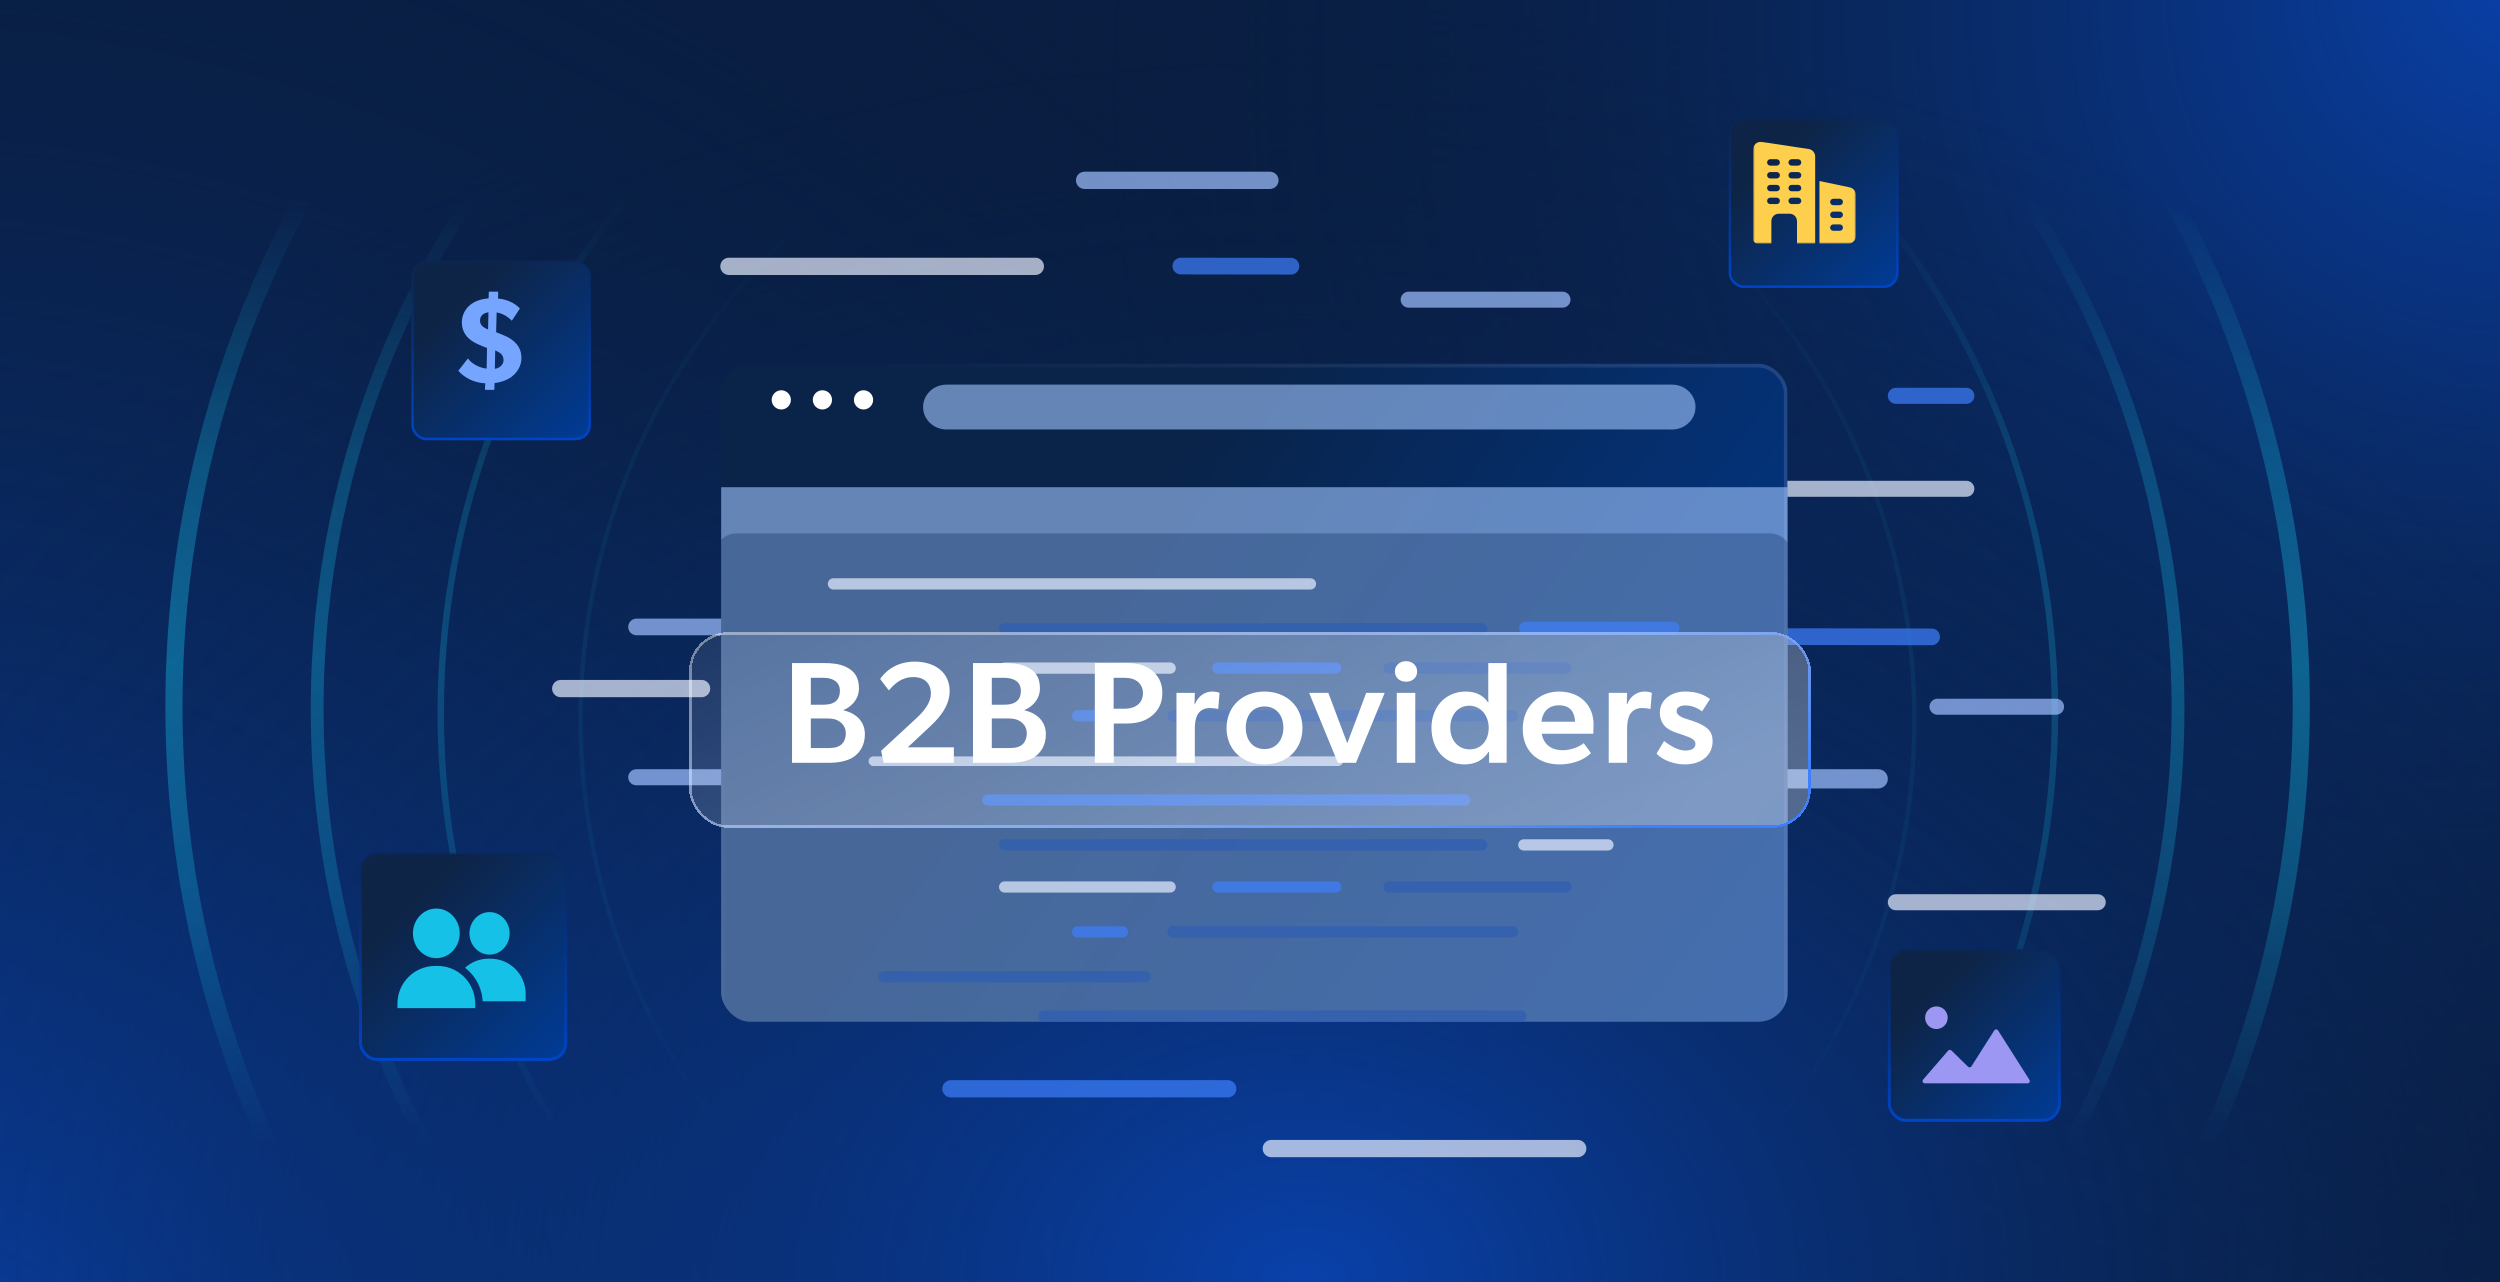 <svg width="780" height="400" viewBox="0 0 780 400" fill="none" xmlns="http://www.w3.org/2000/svg">
<g clip-path="url(#clip0_2918_441)">
<rect width="780" height="400" fill="#091E42"/>
<rect width="780" height="400" fill="url(#paint0_radial_2918_441)"/>
<rect width="780" height="400" fill="url(#paint1_radial_2918_441)"/>
<rect width="780" height="400" fill="url(#paint2_radial_2918_441)"/>
<g opacity="0.4">
<mask id="mask0_2918_441" style="mask-type:alpha" maskUnits="userSpaceOnUse" x="-21" y="60" width="822" height="298">
<path d="M800.684 60.703L-21 60.703L-21 357.559L800.684 357.559L800.684 60.703Z" fill="url(#paint3_linear_2918_441)"/>
</mask>
<g mask="url(#mask0_2918_441)">
<g filter="url(#filter0_d_2918_441)">
<path d="M386.673 545.918C569.955 545.918 718.534 397.556 718.534 214.542C718.534 31.527 569.955 -116.835 386.673 -116.835C203.392 -116.835 54.812 31.527 54.812 214.542C54.812 397.556 203.392 545.918 386.673 545.918Z" stroke="url(#paint4_linear_2918_441)" stroke-width="5.342"/>
</g>
<g filter="url(#filter1_d_2918_441)">
<path d="M389.843 504.41C550.167 504.41 680.135 374.631 680.135 214.541C680.135 54.451 550.167 -75.327 389.843 -75.327C229.519 -75.327 99.551 54.451 99.551 214.541C99.551 374.631 229.519 504.41 389.843 504.41Z" stroke="url(#paint5_linear_2918_441)" stroke-opacity="0.8" stroke-width="4.007"/>
</g>
<g filter="url(#filter2_d_2918_441)">
<path d="M390.034 465.992C529.109 465.992 641.853 353.413 641.853 214.54C641.853 75.668 529.109 -36.911 390.034 -36.911C250.958 -36.911 138.215 75.668 138.215 214.54C138.215 353.413 250.958 465.992 390.034 465.992Z" stroke="url(#paint6_linear_2918_441)" stroke-opacity="0.6" stroke-width="2.003"/>
</g>
<g opacity="0.4">
<g filter="url(#filter3_d_2918_441)">
<path d="M390.098 422.566C505.015 422.566 598.174 329.543 598.174 214.794C598.174 100.044 505.015 7.021 390.098 7.021C275.18 7.021 182.021 100.044 182.021 214.794C182.021 329.543 275.18 422.566 390.098 422.566Z" stroke="url(#paint7_linear_2918_441)" stroke-opacity="0.5" stroke-width="1.336"/>
</g>
</g>
</g>
</g>
<g style="mix-blend-mode:color-dodge" opacity="0.7">
<path d="M323.027 80.403H227.425C225.935 80.403 224.727 81.611 224.727 83.101C224.727 84.592 225.935 85.8 227.425 85.8H323.027C324.517 85.8 325.725 84.592 325.725 83.101C325.725 81.611 324.517 80.403 323.027 80.403Z" fill="#E7EEFF"/>
<path d="M613.5 150H531.5C530.119 150 529 151.119 529 152.5C529 153.881 530.119 155 531.5 155H613.5C614.881 155 616 153.881 616 152.5C616 151.119 614.881 150 613.5 150Z" fill="#E7EEFF"/>
<path d="M492.248 355.653H396.646C395.155 355.653 393.947 356.861 393.947 358.352C393.947 359.842 395.155 361.05 396.646 361.05H492.248C493.738 361.05 494.946 359.842 494.946 358.352C494.946 356.861 493.738 355.653 492.248 355.653Z" fill="#E7EEFF"/>
<path d="M654.5 279H591.5C590.119 279 589 280.119 589 281.5C589 282.881 590.119 284 591.5 284H654.5C655.881 284 657 282.881 657 281.5C657 280.119 655.881 279 654.5 279Z" fill="#E7EEFF"/>
<path d="M396.216 53.567H338.392C336.901 53.567 335.693 54.775 335.693 56.265C335.693 57.756 336.901 58.964 338.392 58.964H396.216C397.706 58.964 398.914 57.756 398.914 56.265C398.914 54.775 397.706 53.567 396.216 53.567Z" fill="#9FC0FF"/>
<path d="M641.5 218H604.5C603.119 218 602 219.119 602 220.5C602 221.881 603.119 223 604.5 223H641.5C642.881 223 644 221.881 644 220.5C644 219.119 642.881 218 641.5 218Z" fill="#9FC0FF"/>
<path d="M487.5 91H439.5C438.119 91 437 92.119 437 93.5C437 94.881 438.119 96 439.5 96H487.5C488.881 96 490 94.881 490 93.5C490 92.119 488.881 91 487.5 91Z" fill="#9FC0FF"/>
<path d="M299.002 311.742H243.491C242.001 311.742 240.793 312.95 240.793 314.44C240.793 315.93 242.001 317.139 243.491 317.139H299.002C300.493 317.139 301.701 315.93 301.701 314.44C301.701 312.95 300.493 311.742 299.002 311.742Z" fill="#9FC0FF"/>
<path d="M294.446 141.459H258.21C256.72 141.459 255.512 142.667 255.512 144.157C255.512 145.648 256.72 146.856 258.21 146.856H294.446C295.937 146.856 297.145 145.648 297.145 144.157C297.145 142.667 295.937 141.459 294.446 141.459Z" fill="#3D7FFC"/>
<path d="M586 240H342C340.343 240 339 241.343 339 243C339 244.657 340.343 246 342 246H586C587.657 246 589 244.657 589 243C589 241.343 587.657 240 586 240Z" fill="#9FC0FF"/>
<path d="M549.323 129.035L443.992 128.946C442.554 128.945 441.386 130.11 441.384 131.548C441.382 132.988 442.548 134.157 443.988 134.158L549.318 134.247C550.757 134.248 551.924 133.084 551.926 131.645C551.929 130.205 550.763 129.037 549.323 129.035Z" fill="#3D7FFC"/>
<path d="M402.784 80.456L368.43 80.407C366.991 80.404 365.823 81.57 365.82 83.009C365.818 84.448 366.983 85.616 368.423 85.618L402.777 85.668C404.216 85.67 405.384 84.505 405.386 83.066C405.388 81.627 404.223 80.458 402.784 80.456Z" fill="#3D7FFC"/>
<path d="M602.664 196.095L539.614 196.004C538.174 196.002 537.006 197.167 537.004 198.606C537.002 200.045 538.167 201.213 539.606 201.215L602.656 201.307C604.095 201.309 605.264 200.144 605.266 198.705C605.268 197.265 604.103 196.097 602.664 196.095Z" fill="#3D7FFC"/>
<path d="M351.499 291.03H278.255C276.765 291.03 275.557 292.238 275.557 293.729C275.557 295.219 276.765 296.427 278.255 296.427H351.499C352.989 296.427 354.197 295.219 354.197 293.729C354.197 292.238 352.989 291.03 351.499 291.03Z" fill="#E7EEFF"/>
<path d="M345.134 114.47H270.272C268.833 114.47 267.666 115.636 267.666 117.076C267.666 118.515 268.833 119.681 270.272 119.681H345.134C346.574 119.681 347.74 118.515 347.74 117.076C347.74 115.636 346.574 114.47 345.134 114.47Z" fill="#E7EEFF"/>
<path d="M421.322 114.47H368.227C366.788 114.47 365.621 115.636 365.621 117.076C365.621 118.515 366.788 119.681 368.227 119.681H421.322C422.761 119.681 423.928 118.515 423.928 117.076C423.928 115.636 422.761 114.47 421.322 114.47Z" fill="#3D7FFC"/>
<path d="M442.474 144.543H346.872C345.382 144.543 344.174 145.751 344.174 147.241C344.174 148.732 345.382 149.94 346.872 149.94H442.474C443.965 149.94 445.173 148.732 445.173 147.241C445.173 145.751 443.965 144.543 442.474 144.543Z" fill="#9FC0FF"/>
<path d="M353.543 193H198.606C197.167 193 196 194.167 196 195.606C196 197.045 197.167 198.212 198.606 198.212H353.543C354.982 198.212 356.148 197.045 356.148 195.606C356.148 194.167 354.982 193 353.543 193Z" fill="#9FC0FF"/>
<path d="M477.666 176.794H260.536C259.096 176.794 257.93 177.961 257.93 179.4C257.93 180.839 259.096 182.006 260.536 182.006H477.666C479.105 182.006 480.272 180.839 480.272 179.4C480.272 177.961 479.105 176.794 477.666 176.794Z" fill="#3D7FFC"/>
<path d="M550.406 193.121H506.46C504.97 193.121 503.762 194.329 503.762 195.82C503.762 197.31 504.97 198.518 506.46 198.518H550.406C551.897 198.518 553.105 197.31 553.105 195.82C553.105 194.329 551.897 193.121 550.406 193.121Z" fill="#E7EEFF"/>
<path d="M218.893 212.137H174.946C173.456 212.137 172.248 213.346 172.248 214.836C172.248 216.326 173.456 217.534 174.946 217.534H218.893C220.383 217.534 221.591 216.326 221.591 214.836C221.591 213.346 220.383 212.137 218.893 212.137Z" fill="#E7EEFF"/>
<path d="M345.576 212.137H321.675C320.185 212.137 318.977 213.346 318.977 214.836C318.977 216.326 320.185 217.534 321.675 217.534H345.576C347.066 217.534 348.274 216.326 348.274 214.836C348.274 213.346 347.066 212.137 345.576 212.137Z" fill="#E7EEFF"/>
<path d="M421.322 212.372H368.227C366.788 212.372 365.621 213.539 365.621 214.978C365.621 216.417 366.788 217.584 368.227 217.584H421.322C422.761 217.584 423.928 216.417 423.928 214.978C423.928 213.539 422.761 212.372 421.322 212.372Z" fill="#3D7FFC"/>
<path d="M532.862 212.137H448.054C446.564 212.137 445.355 213.346 445.355 214.836C445.355 216.326 446.564 217.534 448.054 217.534H532.862C534.352 217.534 535.561 216.326 535.561 214.836C535.561 213.346 534.352 212.137 532.862 212.137Z" fill="#9FC0FF"/>
<path d="M506.467 311.846H444.788C443.298 311.846 442.09 313.055 442.09 314.545C442.09 316.035 443.298 317.243 444.788 317.243H506.467C507.957 317.243 509.165 316.035 509.165 314.545C509.165 313.055 507.957 311.846 506.467 311.846Z" fill="#3D7FFC"/>
<path d="M383.049 337H296.698C295.208 337 294 338.208 294 339.698C294 341.189 295.208 342.397 296.698 342.397H383.049C384.539 342.397 385.747 341.189 385.747 339.698C385.747 338.208 384.539 337 383.049 337Z" fill="#3D7FFC"/>
<path d="M613.5 121H591.5C590.119 121 589 122.119 589 123.5C589 124.881 590.119 126 591.5 126H613.5C614.881 126 616 124.881 616 123.5C616 122.119 614.881 121 613.5 121Z" fill="#3D7FFC"/>
<path d="M499.5 240H198.5C197.119 240 196 241.119 196 242.5C196 243.881 197.119 245 198.5 245H499.5C500.881 245 502 243.881 502 242.5C502 241.119 500.881 240 499.5 240Z" fill="#9FC0FF"/>
</g>
<g clip-path="url(#clip1_2918_441)">
<g filter="url(#filter4_bd_2918_441)">
<rect x="225" y="106" width="332.727" height="212.77" rx="9.108" fill="url(#paint8_linear_2918_441)"/>
<rect x="225.569" y="106.569" width="331.589" height="211.632" rx="8.539" stroke="url(#paint9_linear_2918_441)" stroke-opacity="0.2" stroke-width="1.139"/>
</g>
<g style="mix-blend-mode:overlay">
<rect x="225" y="152" width="380" height="196" fill="#A2C6FF" fill-opacity="0.6"/>
</g>
<path opacity="0.3" d="M223 173.247C223 169.475 226.058 166.416 229.831 166.416H552.169C555.942 166.416 559 169.475 559 173.247V318.77H223V173.247Z" fill="#022455"/>
<g style="mix-blend-mode:overlay">
<path fill-rule="evenodd" clip-rule="evenodd" d="M288 127C288 123.134 291.275 120 295.315 120H521.685C525.725 120 529 123.134 529 127C529 130.866 525.725 134 521.685 134L295.315 134C291.275 134 288 130.866 288 127Z" fill="#A2C6FF" fill-opacity="0.6"/>
</g>
<path d="M246.762 124.761C246.762 126.405 245.406 127.761 243.762 127.761C242.118 127.761 240.762 126.405 240.762 124.761C240.762 123.117 242.118 121.761 243.762 121.761C245.406 121.761 246.762 123.117 246.762 124.761Z" fill="white"/>
<path d="M259.592 124.761C259.592 126.405 258.236 127.761 256.592 127.761C254.948 127.761 253.592 126.405 253.592 124.761C253.592 123.117 254.948 121.761 256.592 121.761C258.277 121.761 259.592 123.117 259.592 124.761Z" fill="white"/>
<path d="M272.424 124.761C272.424 126.405 271.068 127.761 269.424 127.761C267.78 127.761 266.424 126.405 266.424 124.761C266.424 123.117 267.78 121.761 269.424 121.761C271.068 121.761 272.424 123.117 272.424 124.761Z" fill="white"/>
<g style="mix-blend-mode:color-dodge" opacity="0.7">
<path d="M408.876 180.426H260.025C259.057 180.426 258.273 181.21 258.273 182.177C258.273 183.144 259.057 183.928 260.025 183.928H408.876C409.843 183.928 410.628 183.144 410.628 182.177C410.628 181.21 409.843 180.426 408.876 180.426Z" fill="#E7EEFF"/>
<path d="M474.546 315.268H325.695C324.727 315.268 323.943 316.052 323.943 317.019C323.943 317.986 324.727 318.77 325.695 318.77H474.546C475.513 318.77 476.297 317.986 476.297 317.019C476.297 316.052 475.513 315.268 474.546 315.268Z" fill="#2D5CB2"/>
<path d="M462.288 194.435H313.437C312.47 194.435 311.686 195.219 311.686 196.187C311.686 197.154 312.47 197.938 313.437 197.938H462.288C463.256 197.938 464.04 197.154 464.04 196.187C464.04 195.219 463.256 194.435 462.288 194.435Z" fill="#2D5CB2"/>
<path d="M522 194H476C474.895 194 474 194.895 474 196C474 197.105 474.895 198 476 198H522C523.105 198 524 197.105 524 196C524 194.895 523.105 194 522 194Z" fill="#3D7FFC"/>
<path d="M365.097 206.694H313.437C312.47 206.694 311.686 207.478 311.686 208.445C311.686 209.412 312.47 210.196 313.437 210.196H365.097C366.064 210.196 366.848 209.412 366.848 208.445C366.848 207.478 366.064 206.694 365.097 206.694Z" fill="#E7EEFF"/>
<path d="M416.757 206.694H379.982C379.015 206.694 378.23 207.478 378.23 208.445C378.23 209.412 379.015 210.196 379.982 210.196H416.757C417.724 210.196 418.508 209.412 418.508 208.445C418.508 207.478 417.724 206.694 416.757 206.694Z" fill="#3D7FFC"/>
<path d="M488.556 206.694H433.394C432.427 206.694 431.643 207.478 431.643 208.445C431.643 209.412 432.427 210.196 433.394 210.196H488.556C489.524 210.196 490.308 209.412 490.308 208.445C490.308 207.478 489.524 206.694 488.556 206.694Z" fill="#2D5CB2"/>
<path d="M471.919 221.579H365.972C365.005 221.579 364.221 222.363 364.221 223.33C364.221 224.297 365.005 225.081 365.972 225.081H471.919C472.886 225.081 473.67 224.297 473.67 223.33C473.67 222.363 472.886 221.579 471.919 221.579Z" fill="#2D5CB2"/>
<path d="M350.212 221.579H336.202C335.235 221.579 334.451 222.363 334.451 223.33C334.451 224.297 335.235 225.081 336.202 225.081H350.212C351.179 225.081 351.963 224.297 351.963 223.33C351.963 222.363 351.179 221.579 350.212 221.579Z" fill="#3D7FFC"/>
<path d="M417.5 236H272.5C271.672 236 271 236.672 271 237.5C271 238.328 271.672 239 272.5 239H417.5C418.328 239 419 238.328 419 237.5C419 236.672 418.328 236 417.5 236Z" fill="#E7EEFF"/>
<path d="M457.035 247.847H308.183C307.216 247.847 306.432 248.631 306.432 249.598C306.432 250.565 307.216 251.349 308.183 251.349H457.035C458.002 251.349 458.786 250.565 458.786 249.598C458.786 248.631 458.002 247.847 457.035 247.847Z" fill="#3D7FFC"/>
<path d="M462.288 261.856H313.437C312.47 261.856 311.686 262.64 311.686 263.608C311.686 264.575 312.47 265.359 313.437 265.359H462.288C463.256 265.359 464.04 264.575 464.04 263.608C464.04 262.64 463.256 261.856 462.288 261.856Z" fill="#2D5CB2"/>
<path d="M501.689 261.856H475.421C474.454 261.856 473.67 262.64 473.67 263.608C473.67 264.575 474.454 265.359 475.421 265.359H501.689C502.656 265.359 503.44 264.575 503.44 263.608C503.44 262.64 502.656 261.856 501.689 261.856Z" fill="#E7EEFF"/>
<path d="M365.097 274.99H313.437C312.47 274.99 311.686 275.775 311.686 276.742C311.686 277.709 312.47 278.493 313.437 278.493H365.097C366.064 278.493 366.848 277.709 366.848 276.742C366.848 275.775 366.064 274.99 365.097 274.99Z" fill="#E7EEFF"/>
<path d="M416.757 274.99H379.982C379.015 274.99 378.23 275.775 378.23 276.742C378.23 277.709 379.015 278.493 379.982 278.493H416.757C417.724 278.493 418.508 277.709 418.508 276.742C418.508 275.775 417.724 274.99 416.757 274.99Z" fill="#3D7FFC"/>
<path d="M488.556 274.99H433.394C432.427 274.99 431.643 275.775 431.643 276.742C431.643 277.709 432.427 278.493 433.394 278.493H488.556C489.524 278.493 490.308 277.709 490.308 276.742C490.308 275.775 489.524 274.99 488.556 274.99Z" fill="#2D5CB2"/>
<path d="M471.919 289H365.972C365.005 289 364.221 289.784 364.221 290.751C364.221 291.718 365.005 292.502 365.972 292.502H471.919C472.886 292.502 473.67 291.718 473.67 290.751C473.67 289.784 472.886 289 471.919 289Z" fill="#2D5CB2"/>
<path d="M350.212 289H336.202C335.235 289 334.451 289.784 334.451 290.751C334.451 291.718 335.235 292.502 336.202 292.502H350.212C351.179 292.502 351.963 291.718 351.963 290.751C351.963 289.784 351.179 289 350.212 289Z" fill="#3D7FFC"/>
<path d="M357.217 303.01H275.786C274.819 303.01 274.035 303.794 274.035 304.761C274.035 305.728 274.819 306.512 275.786 306.512H357.217C358.184 306.512 358.968 305.728 358.968 304.761C358.968 303.794 358.184 303.01 357.217 303.01Z" fill="#2D5CB2"/>
</g>
</g>
<g filter="url(#filter5_bd_2918_441)">
<rect x="215" y="194" width="350" height="61" rx="12" fill="url(#paint10_linear_2918_441)" shape-rendering="crispEdges"/>
<rect x="215.385" y="194.385" width="349.23" height="60.23" rx="11.615" stroke="url(#paint11_linear_2918_441)" stroke-width="0.77" shape-rendering="crispEdges"/>
</g>
<path d="M247.112 206.878H257.08C259.606 206.878 261.951 207.104 263.981 208.096C266.417 209.269 267.995 211.163 267.995 214.726C267.995 218.515 265.199 220.725 263.169 221.537V221.627C267.183 222.529 269.844 225.145 269.844 229.115C269.844 232.497 268.266 234.933 266.146 236.286C264.207 237.504 261.455 238 258.478 238H247.112V206.878ZM256.629 219.868C258.253 219.868 259.38 219.688 260.328 219.101C261.41 218.425 262.042 217.342 262.042 215.493C262.042 212.787 259.922 211.479 256.9 211.479H252.976V219.868H256.629ZM258.027 233.399C259.516 233.399 260.959 233.354 262.177 232.542C263.214 231.866 263.891 230.468 263.891 228.844C263.891 227.13 263.124 225.957 261.951 225.145C260.779 224.334 259.561 224.153 257.757 224.153H252.976V233.399H258.027ZM274.917 234.256L285.697 224.288C288.178 221.988 290.433 219.417 290.433 216.35C290.433 213.238 288.448 211.253 284.93 211.253C281.006 211.253 278.796 213.734 277.308 215.403L274.602 211.84C275.594 210.396 278.796 206.427 285.381 206.427C292.012 206.427 296.296 210.081 296.296 215.583C296.296 220.906 292.102 224.83 290.162 226.679L283.216 233.174H297.604V238H275.684L274.917 234.256ZM303.578 206.878H313.546C316.072 206.878 318.417 207.104 320.447 208.096C322.883 209.269 324.461 211.163 324.461 214.726C324.461 218.515 321.665 220.725 319.635 221.537V221.627C323.649 222.529 326.311 225.145 326.311 229.115C326.311 232.497 324.732 234.933 322.612 236.286C320.673 237.504 317.921 238 314.944 238H303.578V206.878ZM313.095 219.868C314.719 219.868 315.847 219.688 316.794 219.101C317.876 218.425 318.508 217.342 318.508 215.493C318.508 212.787 316.388 211.479 313.366 211.479H309.442V219.868H313.095ZM314.493 233.399C315.982 233.399 317.425 233.354 318.643 232.542C319.68 231.866 320.357 230.468 320.357 228.844C320.357 227.13 319.59 225.957 318.417 225.145C317.245 224.334 316.027 224.153 314.223 224.153H309.442V233.399H314.493ZM341.588 206.878H351.601C354.713 206.878 357.419 207.51 359.404 209.179C361.433 210.847 362.651 213.058 362.651 216.215C362.651 219.372 361.433 221.627 359.404 223.296C357.419 224.965 354.713 225.732 351.601 225.732H347.496V238H341.588V206.878ZM350.879 221.131C352.683 221.131 353.901 220.68 354.893 219.958C355.886 219.237 356.607 217.974 356.607 216.215C356.607 214.501 355.75 213.238 354.758 212.516C353.766 211.795 352.548 211.479 350.744 211.479H347.451V221.131H350.879ZM367.058 216.17H372.787L372.696 219.688H372.832C373.689 217.342 375.854 215.764 378.199 215.764C379.687 215.764 380.499 216.17 380.499 216.17L380.093 221.176H379.823C379.191 220.996 378.199 220.906 377.432 220.906C375.718 220.906 374.41 221.627 373.598 223.026C373.057 224.108 372.787 225.596 372.787 227.265V238H367.058V216.17ZM394.547 238.496C387.826 238.496 382.684 234.076 382.684 227.175C382.684 220.274 387.826 215.764 394.547 215.764C401.222 215.764 406.364 220.274 406.364 227.175C406.364 234.076 401.222 238.496 394.547 238.496ZM400.41 227.04C400.41 223.296 398.245 220.41 394.547 220.41C390.758 220.41 388.683 223.296 388.683 227.04C388.683 230.783 390.758 233.715 394.547 233.715C398.245 233.715 400.41 230.783 400.41 227.04ZM408.442 216.17H414.441L420.35 231.911L426.258 216.17H432.031L423.056 238H417.418L408.442 216.17ZM438.681 212.697C436.652 212.697 435.208 211.389 435.208 209.494C435.208 207.645 436.652 206.292 438.681 206.292C440.711 206.292 442.154 207.645 442.154 209.494C442.154 211.389 440.711 212.697 438.681 212.697ZM435.795 216.17H441.568V238H435.795V216.17ZM464.567 234.572H464.432C462.672 237.369 459.966 238.496 456.944 238.496C450.54 238.496 446.616 233.535 446.616 227.04C446.616 220.861 450.72 215.764 457.35 215.764C460.282 215.764 462.763 216.846 464.296 219.192H464.386C464.341 218.199 464.341 217.027 464.341 215.493V206.878H470.07V238H464.612L464.567 234.572ZM458.568 233.805C462.041 233.805 464.477 231.144 464.477 227.04C464.477 223.386 462.086 220.184 458.388 220.184C454.644 220.184 452.479 223.386 452.479 227.04C452.479 230.828 454.824 233.805 458.568 233.805ZM481.042 228.934C481.584 232.407 484.245 234.076 487.537 234.076C490.469 234.076 493.085 232.768 494.123 231.866L496.378 234.978C495.16 236.241 491.867 238.496 486.545 238.496C479.96 238.496 475.089 234.482 475.089 227.446C475.089 220.455 480.185 215.764 486.41 215.764C493.13 215.764 497.19 220.184 497.19 226.002C497.19 227.13 497.099 228.934 497.099 228.934H481.042ZM486.365 220.049C482.937 220.049 481.133 222.439 480.952 225.191H491.416C491.326 222.8 490.424 220.049 486.365 220.049ZM501.924 216.17H507.652L507.562 219.688H507.697C508.554 217.342 510.719 215.764 513.065 215.764C514.553 215.764 515.365 216.17 515.365 216.17L514.959 221.176H514.688C514.057 220.996 513.065 220.906 512.298 220.906C510.584 220.906 509.276 221.627 508.464 223.026C507.923 224.108 507.652 225.596 507.652 227.265V238H501.924V216.17ZM531.047 221.943C529.784 220.996 527.935 220.094 525.95 220.094C524.056 220.094 523.108 220.815 523.108 221.853C523.108 222.8 523.83 223.567 526.266 224.334L527.799 224.83C532.625 226.408 534.339 228.122 534.339 231.28C534.339 235.429 531.047 238.496 525.679 238.496C522.342 238.496 518.598 237.143 516.839 235.113L519.184 231.189C521.755 233.174 523.965 234.166 525.815 234.166C527.98 234.166 528.972 233.354 528.972 232.091C528.972 230.964 528.115 230.332 525.319 229.385L522.793 228.528C519.545 227.446 517.876 225.506 517.876 222.304C517.876 218.335 521.485 215.764 525.679 215.764C529.558 215.764 531.723 216.801 533.527 218.109L531.047 221.943Z" fill="white"/>
<g filter="url(#filter6_dd_2918_441)">
<rect x="536" y="33.5" width="53" height="52.998" rx="4.634" fill="url(#paint12_linear_2918_441)"/>
<rect x="536.386" y="33.886" width="52.228" height="52.225" rx="4.248" stroke="url(#paint13_linear_2918_441)" stroke-width="0.772"/>
</g>
<mask id="mask1_2918_441" style="mask-type:luminance" maskUnits="userSpaceOnUse" x="547" y="44" width="32" height="32">
<path d="M579 44H547V76H579V44Z" fill="white"/>
</mask>
<g mask="url(#mask1_2918_441)">
<path d="M564.373 46.507L549.72 44.279C549.04 44.172 548.347 44.359 547.827 44.8C547.307 45.252 547 45.907 547 46.587V74.68C547 75.412 547.6 76.012 548.333 76.012H552.667V69.012C552.667 67.719 553.707 66.68 555 66.68H558.333C559.627 66.68 560.667 67.719 560.667 69.012V76.012H566.333V48.814C566.333 47.667 565.507 46.694 564.373 46.507ZM554.333 63.679H552.333C551.781 63.679 551.333 63.231 551.333 62.679C551.333 62.127 551.781 61.679 552.333 61.679H554.333C554.885 61.679 555.333 62.127 555.333 62.679C555.333 63.231 554.885 63.679 554.333 63.679ZM554.333 59.679H552.333C551.781 59.679 551.333 59.231 551.333 58.679C551.333 58.127 551.781 57.679 552.333 57.679H554.333C554.885 57.679 555.333 58.127 555.333 58.679C555.333 59.231 554.885 59.679 554.333 59.679ZM554.333 55.679H552.333C551.781 55.679 551.333 55.231 551.333 54.679C551.333 54.127 551.781 53.679 552.333 53.679H554.333C554.885 53.679 555.333 54.127 555.333 54.679C555.333 55.231 554.885 55.679 554.333 55.679ZM554.333 51.679H552.333C551.781 51.679 551.333 51.231 551.333 50.679C551.333 50.127 551.781 49.679 552.333 49.679H554.333C554.885 49.679 555.333 50.127 555.333 50.679C555.333 51.231 554.885 51.679 554.333 51.679ZM561 63.679H559C558.448 63.679 558 63.231 558 62.679C558 62.127 558.448 61.679 559 61.679H561C561.552 61.679 562 62.127 562 62.679C562 63.231 561.552 63.679 561 63.679ZM561 59.679H559C558.448 59.679 558 59.231 558 58.679C558 58.127 558.448 57.679 559 57.679H561C561.552 57.679 562 58.127 562 58.679C562 59.231 561.552 59.679 561 59.679ZM561 55.679H559C558.448 55.679 558 55.231 558 54.679C558 54.127 558.448 53.679 559 53.679H561C561.552 53.679 562 54.127 562 54.679C562 55.231 561.552 55.679 561 55.679ZM561 51.679H559C558.448 51.679 558 51.231 558 50.679C558 50.127 558.448 49.679 559 49.679H561C561.552 49.679 562 50.127 562 50.679C562 51.231 561.552 51.679 561 51.679Z" fill="#FECE4D"/>
<path d="M577.161 58.47L567.668 56.481V76.014H576.668C577.954 76.014 579.001 74.967 579.001 73.681V60.75C579.001 59.649 578.25 58.711 577.161 58.47ZM574.001 72.014H572.001C571.449 72.014 571.001 71.566 571.001 71.014C571.001 70.462 571.449 70.014 572.001 70.014H574.001C574.553 70.014 575.001 70.462 575.001 71.014C575.001 71.566 574.553 72.014 574.001 72.014ZM574.001 68.014H572.001C571.449 68.014 571.001 67.566 571.001 67.014C571.001 66.462 571.449 66.014 572.001 66.014H574.001C574.553 66.014 575.001 66.462 575.001 67.014C575.001 67.566 574.553 68.014 574.001 68.014ZM574.001 64.014H572.001C571.449 64.014 571.001 63.566 571.001 63.014C571.001 62.462 571.449 62.014 572.001 62.014H574.001C574.553 62.014 575.001 62.462 575.001 63.014C575.001 63.566 574.553 64.014 574.001 64.014Z" fill="#FECE4D"/>
</g>
<rect x="589.467" y="296.467" width="53.065" height="53.063" rx="5.14" fill="url(#paint14_linear_2918_441)" stroke="url(#paint15_linear_2918_441)" stroke-width="0.935"/>
<path fill-rule="evenodd" clip-rule="evenodd" d="M632.591 338C633.15 338 633.489 337.383 633.189 336.912L623.401 321.501C623.123 321.063 622.483 321.063 622.205 321.501L615.105 332.68C614.864 333.06 614.334 333.121 614.012 332.806L608.846 327.754C608.554 327.468 608.082 327.488 607.815 327.797L600.012 336.828C599.616 337.287 599.942 338 600.548 338H611.726H618.811H632.591Z" fill="#9D97F4"/>
<path d="M607.684 317.527C607.684 319.475 606.104 321.054 604.156 321.054C602.208 321.054 600.629 319.475 600.629 317.527C600.629 315.579 602.208 314 604.156 314C606.104 314 607.684 315.579 607.684 317.527Z" fill="#9D97F4"/>
<rect x="112.463" y="266.467" width="64.069" height="64.065" rx="5.14" fill="url(#paint16_linear_2918_441)" stroke="url(#paint17_linear_2918_441)" stroke-width="0.935"/>
<path d="M136.133 283.464C132.107 283.464 128.832 286.937 128.832 291.205C128.832 295.474 132.107 298.946 136.133 298.946C140.159 298.946 143.434 295.474 143.434 291.205C143.434 286.937 140.159 283.464 136.133 283.464Z" fill="#15C1E6"/>
<path d="M152.731 284.572C152.715 284.572 152.698 284.572 152.682 284.572C150.992 284.586 149.414 285.299 148.238 286.581C147.083 287.84 146.455 289.5 146.469 291.257C146.484 293.013 147.139 294.663 148.315 295.903C149.5 297.152 151.07 297.839 152.741 297.839C152.758 297.839 152.774 297.838 152.791 297.838C154.481 297.824 156.059 297.111 157.235 295.83C158.39 294.571 159.018 292.91 159.004 291.153C158.974 287.513 156.165 284.572 152.731 284.572Z" fill="#15C1E6"/>
<path d="M153.041 299.106H152.435C149.612 299.106 147.035 300.179 145.09 301.939C145.577 302.312 146.04 302.719 146.479 303.158C147.774 304.454 148.791 305.963 149.502 307.644C150.143 309.158 150.509 310.754 150.594 312.397H163.999V310.063C163.999 304.022 159.084 299.106 153.041 299.106Z" fill="#15C1E6"/>
<path d="M148.246 312.397C148.025 308.835 146.22 305.702 143.525 303.694C141.565 302.233 139.134 301.369 136.5 301.369H135.77C129.27 301.369 124 306.638 124 313.139V314.536H148.27V313.139C148.27 312.89 148.262 312.642 148.246 312.397Z" fill="#15C1E6"/>
<g filter="url(#filter7_dd_2918_441)">
<rect x="125" y="78" width="56" height="55.997" rx="4.634" fill="url(#paint18_linear_2918_441)"/>
<rect x="125.386" y="78.386" width="55.228" height="55.225" rx="4.248" stroke="url(#paint19_linear_2918_441)" stroke-width="0.772"/>
</g>
<path d="M162.691 111.677C162.691 108.295 160.625 106.066 157.343 104.682L154.79 103.644L154.952 97.495C156.452 97.687 158.315 98.61 159.693 100.07L162.205 96.265C160.584 94.421 157.829 93.344 155.398 93.152L155.439 91H152.521L152.44 93.075C150.253 93.267 148.146 93.921 146.768 95.074C145.269 96.304 144.094 98.11 144.094 100.647C144.094 103.798 146.039 105.489 146.93 106.142C147.822 106.834 149.037 107.411 150.577 108.026L151.954 108.564L151.833 114.982C150.09 114.943 147.173 113.598 145.998 111.83L143 115.674C145.026 118.095 148.348 119.479 151.387 119.594L151.306 121.631H154.223L154.304 119.517C155.844 119.402 158.153 118.671 159.571 117.595C161.152 116.404 162.691 114.405 162.691 111.677ZM152.4 97.457L152.278 102.799L151.833 102.607C150.82 102.145 149.766 101.454 149.766 100.032C149.766 98.533 150.86 97.572 152.4 97.457ZM157.1 112.407C157.1 113.906 155.641 114.943 154.385 115.059L154.507 109.332L155.155 109.64C156.371 110.216 157.1 110.946 157.1 112.407Z" fill="#76A5FF"/>
</g>
<defs>
<filter id="filter0_d_2918_441" x="42.965" y="-122.205" width="686.336" height="685.367" filterUnits="userSpaceOnUse" color-interpolation-filters="sRGB">
<feFlood flood-opacity="0" result="BackgroundImageFix"/>
<feColorMatrix in="SourceAlpha" type="matrix" values="0 0 0 0 0 0 0 0 0 0 0 0 0 0 0 0 0 0 127 0" result="hardAlpha"/>
<feOffset dx="-0.54" dy="5.937"/>
<feGaussianBlur stdDeviation="4.318"/>
<feColorMatrix type="matrix" values="0 0 0 0 0.075 0 0 0 0 0.18 0 0 0 0 0.45 0 0 0 0.08 0"/>
<feBlend mode="normal" in2="BackgroundImageFix" result="effect1_dropShadow_2918_441"/>
<feBlend mode="normal" in="SourceGraphic" in2="effect1_dropShadow_2918_441" result="shape"/>
</filter>
<filter id="filter1_d_2918_441" x="87.391" y="-80.318" width="603.709" height="602.861" filterUnits="userSpaceOnUse" color-interpolation-filters="sRGB">
<feFlood flood-opacity="0" result="BackgroundImageFix"/>
<feColorMatrix in="SourceAlpha" type="matrix" values="0 0 0 0 0 0 0 0 0 0 0 0 0 0 0 0 0 0 127 0" result="hardAlpha"/>
<feOffset dx="-0.597" dy="6.571"/>
<feGaussianBlur stdDeviation="4.779"/>
<feColorMatrix type="matrix" values="0 0 0 0 0.075 0 0 0 0 0.18 0 0 0 0 0.45 0 0 0 0.08 0"/>
<feBlend mode="normal" in2="BackgroundImageFix" result="effect1_dropShadow_2918_441"/>
<feBlend mode="normal" in="SourceGraphic" in2="effect1_dropShadow_2918_441" result="shape"/>
</filter>
<filter id="filter2_d_2918_441" x="125.153" y="-41.459" width="528.341" height="527.607" filterUnits="userSpaceOnUse" color-interpolation-filters="sRGB">
<feFlood flood-opacity="0" result="BackgroundImageFix"/>
<feColorMatrix in="SourceAlpha" type="matrix" values="0 0 0 0 0 0 0 0 0 0 0 0 0 0 0 0 0 0 127 0" result="hardAlpha"/>
<feOffset dx="-0.709" dy="7.803"/>
<feGaussianBlur stdDeviation="5.675"/>
<feColorMatrix type="matrix" values="0 0 0 0 0.075 0 0 0 0 0.18 0 0 0 0 0.45 0 0 0 0.08 0"/>
<feBlend mode="normal" in2="BackgroundImageFix" result="effect1_dropShadow_2918_441"/>
<feBlend mode="normal" in="SourceGraphic" in2="effect1_dropShadow_2918_441" result="shape"/>
</filter>
<filter id="filter3_d_2918_441" x="166.395" y="1.954" width="445.645" height="445.037" filterUnits="userSpaceOnUse" color-interpolation-filters="sRGB">
<feFlood flood-opacity="0" result="BackgroundImageFix"/>
<feColorMatrix in="SourceAlpha" type="matrix" values="0 0 0 0 0 0 0 0 0 0 0 0 0 0 0 0 0 0 127 0" result="hardAlpha"/>
<feOffset dx="-0.88" dy="9.679"/>
<feGaussianBlur stdDeviation="7.039"/>
<feColorMatrix type="matrix" values="0 0 0 0 0.075 0 0 0 0 0.18 0 0 0 0 0.45 0 0 0 0.08 0"/>
<feBlend mode="normal" in2="BackgroundImageFix" result="effect1_dropShadow_2918_441"/>
<feBlend mode="normal" in="SourceGraphic" in2="effect1_dropShadow_2918_441" result="shape"/>
</filter>
<filter id="filter4_bd_2918_441" x="172.675" y="53.675" width="437.377" height="317.421" filterUnits="userSpaceOnUse" color-interpolation-filters="sRGB">
<feFlood flood-opacity="0" result="BackgroundImageFix"/>
<feGaussianBlur in="BackgroundImageFix" stdDeviation="26.163"/>
<feComposite in2="SourceAlpha" operator="in" result="effect1_backgroundBlur_2918_441"/>
<feColorMatrix in="SourceAlpha" type="matrix" values="0 0 0 0 0 0 0 0 0 0 0 0 0 0 0 0 0 0 127 0" result="hardAlpha"/>
<feMorphology radius="1.879" operator="erode" in="SourceAlpha" result="effect2_dropShadow_2918_441"/>
<feOffset dy="7.514"/>
<feGaussianBlur stdDeviation="18.619"/>
<feComposite in2="hardAlpha" operator="out"/>
<feColorMatrix type="matrix" values="0 0 0 0 0 0 0 0 0 0 0 0 0 0 0 0 0 0 0.2 0"/>
<feBlend mode="normal" in2="effect1_backgroundBlur_2918_441" result="effect2_dropShadow_2918_441"/>
<feBlend mode="normal" in="SourceGraphic" in2="effect2_dropShadow_2918_441" result="shape"/>
</filter>
<filter id="filter5_bd_2918_441" x="196.276" y="178.533" width="387.448" height="98.448" filterUnits="userSpaceOnUse" color-interpolation-filters="sRGB">
<feFlood flood-opacity="0" result="BackgroundImageFix"/>
<feGaussianBlur in="BackgroundImageFix" stdDeviation="3.681"/>
<feComposite in2="SourceAlpha" operator="in" result="effect1_backgroundBlur_2918_441"/>
<feColorMatrix in="SourceAlpha" type="matrix" values="0 0 0 0 0 0 0 0 0 0 0 0 0 0 0 0 0 0 127 0" result="hardAlpha"/>
<feMorphology radius="0.814" operator="erode" in="SourceAlpha" result="effect2_dropShadow_2918_441"/>
<feOffset dy="3.256"/>
<feGaussianBlur stdDeviation="9.769"/>
<feComposite in2="hardAlpha" operator="out"/>
<feColorMatrix type="matrix" values="0 0 0 0 0 0 0 0 0 0 0 0 0 0 0 0 0 0 0.2 0"/>
<feBlend mode="normal" in2="effect1_backgroundBlur_2918_441" result="effect2_dropShadow_2918_441"/>
<feBlend mode="normal" in="SourceGraphic" in2="effect2_dropShadow_2918_441" result="shape"/>
</filter>
<filter id="filter6_dd_2918_441" x="531.321" y="28.821" width="67.705" height="67.702" filterUnits="userSpaceOnUse" color-interpolation-filters="sRGB">
<feFlood flood-opacity="0" result="BackgroundImageFix"/>
<feColorMatrix in="SourceAlpha" type="matrix" values="0 0 0 0 0 0 0 0 0 0 0 0 0 0 0 0 0 0 127 0" result="hardAlpha"/>
<feOffset dx="3.342" dy="3.342"/>
<feGaussianBlur stdDeviation="3.342"/>
<feColorMatrix type="matrix" values="0 0 0 0 0 0 0 0 0 0.297 0 0 0 0 0.859 0 0 0 0.08 0"/>
<feBlend mode="normal" in2="BackgroundImageFix" result="effect1_dropShadow_2918_441"/>
<feColorMatrix in="SourceAlpha" type="matrix" values="0 0 0 0 0 0 0 0 0 0 0 0 0 0 0 0 0 0 127 0" result="hardAlpha"/>
<feOffset/>
<feGaussianBlur stdDeviation="2.339"/>
<feComposite in2="hardAlpha" operator="out"/>
<feColorMatrix type="matrix" values="0 0 0 0 0.035 0 0 0 0 0.105 0 0 0 0 0.212 0 0 0 0.07 0"/>
<feBlend mode="normal" in2="effect1_dropShadow_2918_441" result="effect2_dropShadow_2918_441"/>
<feBlend mode="normal" in="SourceGraphic" in2="effect2_dropShadow_2918_441" result="shape"/>
</filter>
<filter id="filter7_dd_2918_441" x="120.321" y="73.321" width="70.705" height="70.702" filterUnits="userSpaceOnUse" color-interpolation-filters="sRGB">
<feFlood flood-opacity="0" result="BackgroundImageFix"/>
<feColorMatrix in="SourceAlpha" type="matrix" values="0 0 0 0 0 0 0 0 0 0 0 0 0 0 0 0 0 0 127 0" result="hardAlpha"/>
<feOffset dx="3.342" dy="3.342"/>
<feGaussianBlur stdDeviation="3.342"/>
<feColorMatrix type="matrix" values="0 0 0 0 0 0 0 0 0 0.297 0 0 0 0 0.859 0 0 0 0.08 0"/>
<feBlend mode="normal" in2="BackgroundImageFix" result="effect1_dropShadow_2918_441"/>
<feColorMatrix in="SourceAlpha" type="matrix" values="0 0 0 0 0 0 0 0 0 0 0 0 0 0 0 0 0 0 127 0" result="hardAlpha"/>
<feOffset/>
<feGaussianBlur stdDeviation="2.339"/>
<feComposite in2="hardAlpha" operator="out"/>
<feColorMatrix type="matrix" values="0 0 0 0 0.035 0 0 0 0 0.105 0 0 0 0 0.212 0 0 0 0.07 0"/>
<feBlend mode="normal" in2="effect1_dropShadow_2918_441" result="effect2_dropShadow_2918_441"/>
<feBlend mode="normal" in="SourceGraphic" in2="effect2_dropShadow_2918_441" result="shape"/>
</filter>
<radialGradient id="paint0_radial_2918_441" cx="0" cy="0" r="1" gradientUnits="userSpaceOnUse" gradientTransform="translate(1.41713e-05 418.687) rotate(-57.295) scale(531.782 588.419)">
<stop stop-color="#0941AB"/>
<stop offset="1" stop-color="#091B36" stop-opacity="0"/>
</radialGradient>
<radialGradient id="paint1_radial_2918_441" cx="0" cy="0" r="1" gradientUnits="userSpaceOnUse" gradientTransform="translate(796.78 -9.722) rotate(139.994) scale(490.426 444.702)">
<stop stop-color="#0941AB"/>
<stop offset="1" stop-color="#091B36" stop-opacity="0"/>
</radialGradient>
<radialGradient id="paint2_radial_2918_441" cx="0" cy="0" r="1" gradientUnits="userSpaceOnUse" gradientTransform="translate(407.481 400) rotate(-90.141) scale(400.001 528.853)">
<stop stop-color="#0941AB"/>
<stop offset="1" stop-color="#091B36" stop-opacity="0"/>
</radialGradient>
<linearGradient id="paint3_linear_2918_441" x1="389.843" y1="60.703" x2="389.843" y2="357.559" gradientUnits="userSpaceOnUse">
<stop stop-color="#303B45" stop-opacity="0"/>
<stop offset="0.276" stop-color="#0C1014" stop-opacity="0.745"/>
<stop offset="0.49" stop-color="#000203"/>
<stop offset="0.729" stop-color="#0D1115" stop-opacity="0.724"/>
<stop offset="1" stop-color="#303B45" stop-opacity="0"/>
</linearGradient>
<linearGradient id="paint4_linear_2918_441" x1="54.863" y1="192.893" x2="720.04" y2="201.313" gradientUnits="userSpaceOnUse">
<stop stop-color="#15C1E6"/>
<stop offset="0.526" stop-color="#1B4582"/>
<stop offset="1" stop-color="#15C1E6"/>
</linearGradient>
<linearGradient id="paint5_linear_2918_441" x1="99.595" y1="195.604" x2="681.452" y2="202.969" gradientUnits="userSpaceOnUse">
<stop stop-color="#15C1E6"/>
<stop offset="0.526" stop-color="#1B4582"/>
<stop offset="1" stop-color="#15C1E6"/>
</linearGradient>
<linearGradient id="paint6_linear_2918_441" x1="138.253" y1="198.113" x2="642.995" y2="204.502" gradientUnits="userSpaceOnUse">
<stop stop-color="#15C1E6"/>
<stop offset="0.526" stop-color="#1B4582"/>
<stop offset="1" stop-color="#15C1E6"/>
</linearGradient>
<linearGradient id="paint7_linear_2918_441" x1="182.053" y1="201.22" x2="599.118" y2="206.499" gradientUnits="userSpaceOnUse">
<stop stop-color="#15C1E6"/>
<stop offset="0.526" stop-color="#1B4582"/>
<stop offset="1" stop-color="#15C1E6"/>
</linearGradient>
<linearGradient id="paint8_linear_2918_441" x1="273.15" y1="96.854" x2="556.749" y2="307.492" gradientUnits="userSpaceOnUse">
<stop offset="0.28" stop-color="#092349"/>
<stop offset="1" stop-color="#003C97"/>
</linearGradient>
<linearGradient id="paint9_linear_2918_441" x1="270.23" y1="110.255" x2="512.931" y2="313.28" gradientUnits="userSpaceOnUse">
<stop stop-color="white" stop-opacity="0"/>
<stop offset="1" stop-color="#BBB7FF"/>
</linearGradient>
<linearGradient id="paint10_linear_2918_441" x1="229.284" y1="194" x2="297.267" y2="345.637" gradientUnits="userSpaceOnUse">
<stop stop-color="white" stop-opacity="0.09"/>
<stop offset="1" stop-color="white" stop-opacity="0.3"/>
</linearGradient>
<linearGradient id="paint11_linear_2918_441" x1="262.578" y1="195.22" x2="304.222" y2="323.037" gradientUnits="userSpaceOnUse">
<stop stop-color="white" stop-opacity="0.4"/>
<stop offset="1" stop-color="#3D7FFC"/>
</linearGradient>
<linearGradient id="paint12_linear_2918_441" x1="541.587" y1="37.525" x2="589.099" y2="86.224" gradientUnits="userSpaceOnUse">
<stop offset="0.173" stop-color="#0E2446"/>
<stop offset="1" stop-color="#003C97"/>
</linearGradient>
<linearGradient id="paint13_linear_2918_441" x1="562.5" y1="33.5" x2="562.5" y2="86.497" gradientUnits="userSpaceOnUse">
<stop stop-color="#08265A" stop-opacity="0.5"/>
<stop offset="1" stop-color="#0045C9"/>
</linearGradient>
<linearGradient id="paint14_linear_2918_441" x1="594.692" y1="300.101" x2="643.101" y2="349.719" gradientUnits="userSpaceOnUse">
<stop offset="0.173" stop-color="#0E2446"/>
<stop offset="1" stop-color="#003C97"/>
</linearGradient>
<linearGradient id="paint15_linear_2918_441" x1="616" y1="296" x2="616" y2="349.997" gradientUnits="userSpaceOnUse">
<stop stop-color="#08265A" stop-opacity="0.5"/>
<stop offset="1" stop-color="#0045C9"/>
</linearGradient>
<linearGradient id="paint16_linear_2918_441" x1="118.848" y1="270.937" x2="177.121" y2="330.664" gradientUnits="userSpaceOnUse">
<stop offset="0.173" stop-color="#0E2446"/>
<stop offset="1" stop-color="#003C97"/>
</linearGradient>
<linearGradient id="paint17_linear_2918_441" x1="144.498" y1="266" x2="144.498" y2="331" gradientUnits="userSpaceOnUse">
<stop stop-color="#08265A" stop-opacity="0.5"/>
<stop offset="1" stop-color="#0045C9"/>
</linearGradient>
<linearGradient id="paint18_linear_2918_441" x1="130.903" y1="82.253" x2="181.105" y2="133.708" gradientUnits="userSpaceOnUse">
<stop offset="0.173" stop-color="#0E2446"/>
<stop offset="1" stop-color="#003C97"/>
</linearGradient>
<linearGradient id="paint19_linear_2918_441" x1="153" y1="78" x2="153" y2="133.997" gradientUnits="userSpaceOnUse">
<stop stop-color="#08265A" stop-opacity="0.5"/>
<stop offset="1" stop-color="#0045C9"/>
</linearGradient>
<clipPath id="clip0_2918_441">
<rect width="780" height="400" fill="white"/>
</clipPath>
<clipPath id="clip1_2918_441">
<rect x="225" y="106" width="332.727" height="212.77" rx="9.108" fill="white"/>
</clipPath>
</defs>
</svg>
